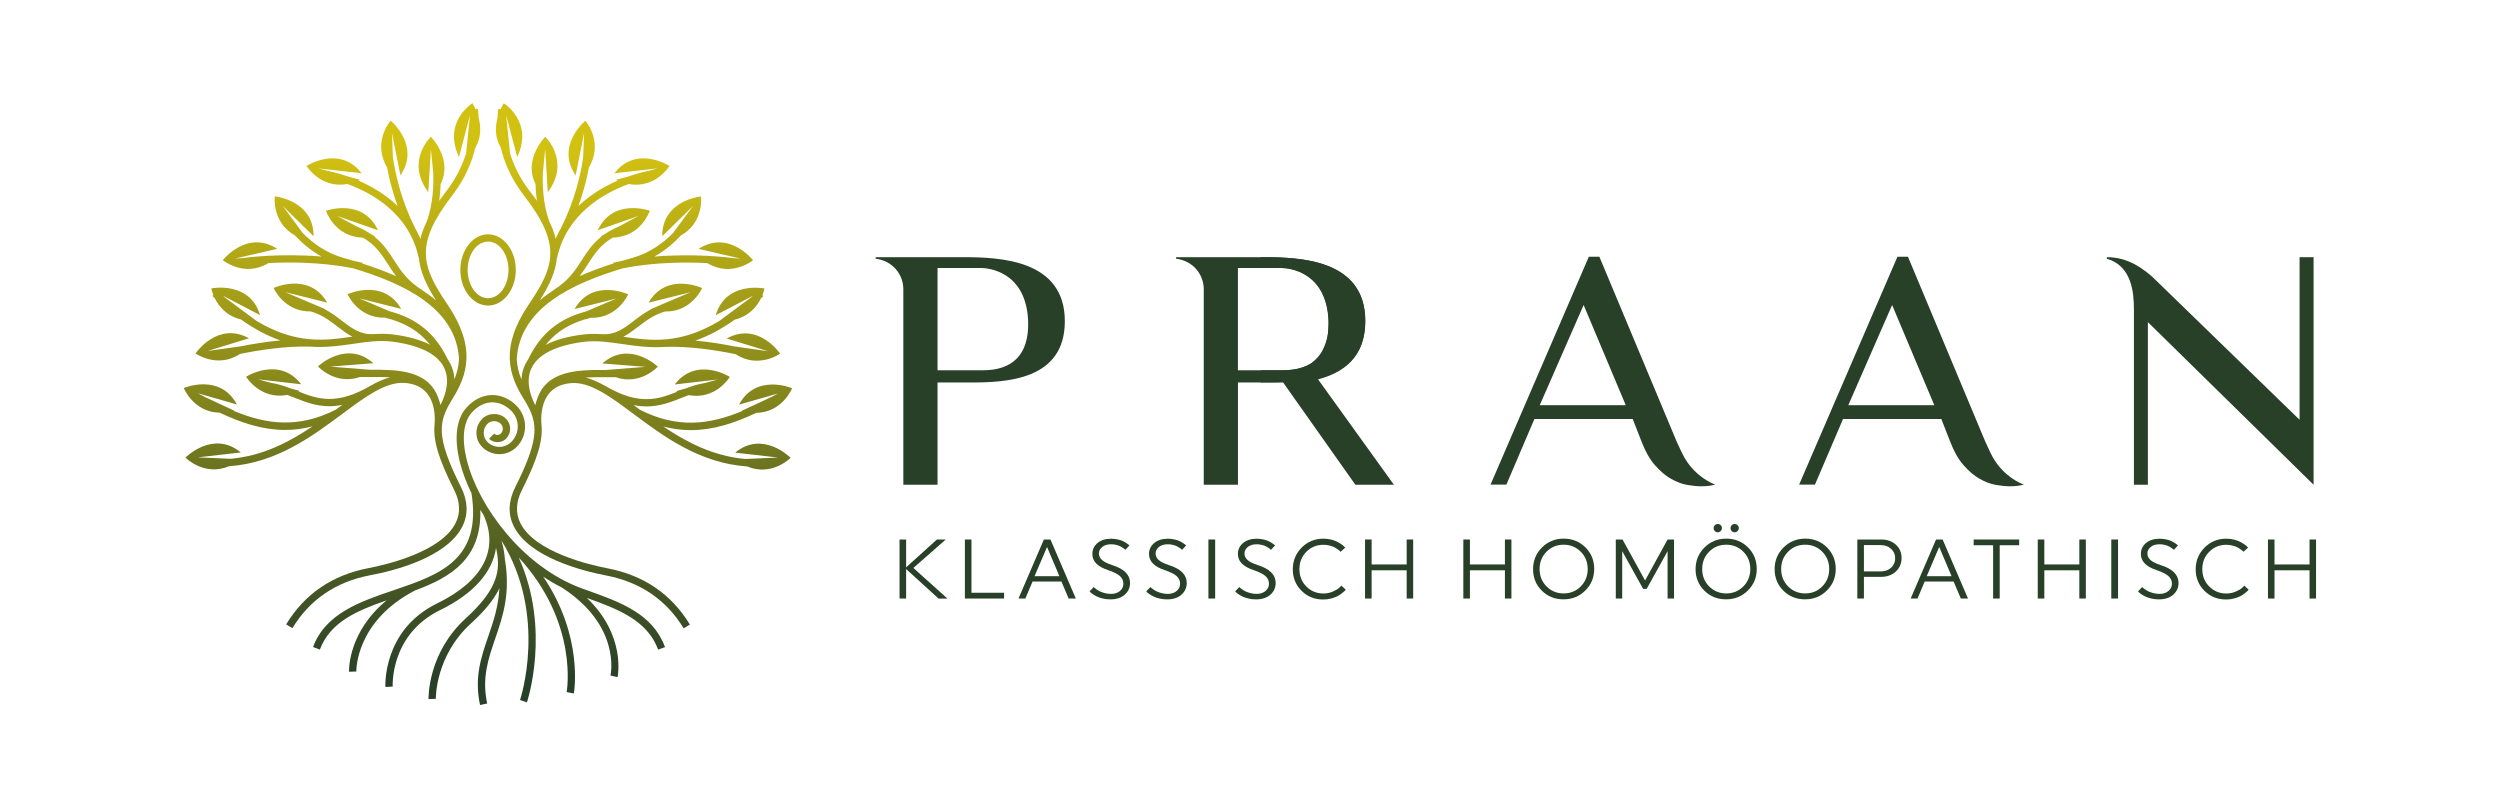 <?xml version="1.0" encoding="utf-8"?>
<!-- Generator: Adobe Illustrator 26.2.1, SVG Export Plug-In . SVG Version: 6.00 Build 0)  -->
<svg version="1.1" id="Layer_1" xmlns="http://www.w3.org/2000/svg" xmlns:xlink="http://www.w3.org/1999/xlink" x="0px" y="0px"
	 viewBox="0 0 600 194" style="enable-background:new 0 0 600 194;" xml:space="preserve">
<style type="text/css">
	.st0{fill:url(#SVGID_1_);}
	.st1{fill:url(#SVGID_00000098940444806425134190000009690728734057342369_);}
	.st2{fill:url(#SVGID_00000158726639011416914870000013844252382845011892_);}
	.st3{fill:url(#SVGID_00000073709126119250741340000005184554998522672828_);}
	.st4{fill:#284028;}
</style>
<g>
	<g>
		
			<linearGradient id="SVGID_1_" gradientUnits="userSpaceOnUse" x1="117.135" y1="157.437" x2="117.135" y2="31.51" gradientTransform="matrix(1 0 0 -1 0 193.89)">
			<stop  offset="0" style="stop-color:#D3C112"/>
			<stop  offset="1" style="stop-color:#284028"/>
		</linearGradient>
		<path class="st0" d="M110.48,64.78c0,4.72,2.99,8.55,6.66,8.55s6.65-3.84,6.65-8.55c0-4.71-2.98-8.55-6.65-8.55
			C113.47,56.23,110.48,60.07,110.48,64.78z M117.14,57.98c2.71,0,4.9,3.05,4.9,6.8s-2.2,6.8-4.9,6.8s-4.9-3.05-4.9-6.8
			C112.23,61.04,114.43,57.98,117.14,57.98z"/>
		
			<linearGradient id="SVGID_00000077325365957724089750000016580320074604513191_" gradientUnits="userSpaceOnUse" x1="117.37" y1="157.437" x2="117.37" y2="31.518" gradientTransform="matrix(1 0 0 -1 0 193.89)">
			<stop  offset="0" style="stop-color:#D3C112"/>
			<stop  offset="1" style="stop-color:#284028"/>
		</linearGradient>
		<path style="fill:url(#SVGID_00000077325365957724089750000016580320074604513191_);" d="M140.86,141.65l-1.26-0.45
			c-14.19-5.2-24.79-19.7-27.55-30.72c-1.28-5.1-0.87-9.16,1.16-11.44c1.4-1.57,3.06-2.43,4.79-2.48c1.65-0.04,3.35,0.67,4.71,2.04
			c1,1,1.55,2.33,1.55,3.73c0,1.42-0.55,2.74-1.55,3.74c-1.57,1.58-4.15,1.58-5.73,0c-0.58-0.58-0.89-1.35-0.89-2.17
			c0-0.82,0.32-1.59,0.89-2.17c0.86-0.86,2.36-0.86,3.22,0c0.31,0.31,0.48,0.73,0.48,1.17s-0.17,0.85-0.48,1.16
			c-0.43,0.43-1.19,0.44-1.61,0l-1.21,1.26c1.09,1.07,2.98,1.06,4.06-0.02c0.64-0.65,1-1.5,1-2.4c0-0.91-0.35-1.76-1-2.4
			c-1.52-1.52-4.17-1.52-5.69,0c-0.91,0.91-1.41,2.12-1.41,3.4c0,1.29,0.5,2.5,1.41,3.4c2.26,2.26,5.94,2.26,8.21,0
			c1.33-1.33,2.06-3.09,2.06-4.97s-0.74-3.64-2.06-4.97c-1.71-1.71-3.87-2.62-6-2.55c-2.22,0.06-4.31,1.12-6.04,3.06
			c-2.43,2.72-2.98,7.35-1.55,13.03c0.6,2.41,1.56,4.95,2.79,7.51c2.53,16.04-7.77,19.54-18.67,23.24
			c-8.03,2.73-16.34,5.54-19.36,13.63l1.64,0.62c2.47-6.62,8.89-9.34,16.02-11.81c-9.23,7.58-9.04,16.68-9.02,17.13l1.75-0.06
			c-0.01-0.12-0.25-12.05,14.11-19.46c8.48-3.15,15.97-7.51,15.65-19.33c0.23,0.38,0.48,0.75,0.72,1.12
			c3.86,8.38-0.07,15.96-11.11,21.34c-13.14,6.41-12.4,19.92-12.39,20.05l1.75-0.11c-0.01-0.13-0.68-12.47,11.41-18.37
			c8-3.9,12.56-9.1,13.38-14.9c0.27,1.12,0.43,2.2,0.47,3.25h-0.02c0.01,0.07,0.02,0.13,0.03,0.2c0.06,4.3-2.05,8.25-7.71,13.42
			c-9.13,8.34-8.97,18.95-8.96,19.4l1.75-0.05c-0.01-0.1-0.17-10.25,8.39-18.06c3.31-3.02,5.57-5.74,6.87-8.49
			c-0.23,4.44-1.47,8.04-2.68,11.57c-1.74,5.07-3.38,9.85-1.97,16.46l1.71-0.36c-1.31-6.14,0.26-10.69,1.91-15.52
			c1.82-5.28,3.69-10.74,2.39-18.83h-0.03c-0.07-1.49-0.35-3.07-0.84-4.76c11.19,18.03,4.52,38.06,4.46,38.27l1.65,0.57
			c0.07-0.2,5.84-17.5-1.96-34.77c14.45,15.7,11.53,32.12,11.5,32.3l1.72,0.33c0.03-0.16,2.44-13.63-7.36-28.05
			c1.46,0.98,2.98,1.87,4.56,2.66l-0.01,0.01c14.06,9.12,11.71,20.59,11.6,21.08l1.71,0.38c0.03-0.11,2.1-9.98-7.36-19
			c7.48,2.68,14.47,5.33,17.1,12.4l1.65-0.61C156.61,147.27,148.96,144.54,140.86,141.65z"/>
		
			<linearGradient id="SVGID_00000026851638011228595460000015977800355704129701_" gradientUnits="userSpaceOnUse" x1="79.685" y1="157.436" x2="79.685" y2="31.446" gradientTransform="matrix(1 0 0 -1 0 193.89)">
			<stop  offset="0" style="stop-color:#D3C112"/>
			<stop  offset="1" style="stop-color:#284028"/>
		</linearGradient>
		<path style="fill:url(#SVGID_00000026851638011228595460000015977800355704129701_);" d="M111,126.29c1.43-2.9,1.3-6.08-0.39-9.45
			c-6.15-12.25-5.38-15.69-1.99-21.15c1.73-2.79,3.16-5.82,3.32-9.43h0.01c0-0.02,0-0.03,0-0.04c0.15-3.68-1.03-7.96-4.58-13.19
			c-6.18-9.11-7.94-14.33,1.12-26.06c3.16-4.09,4.79-8.15,5.61-11.58c1.48-2.48,1.31-5.12,0.77-7.15c-0.04-1.24-0.17-2.02-0.19-2.13
			l-0.54,0.1c-0.4-0.9-0.76-1.44-0.76-1.44c-0.01,0-7.22,4.48-3.22,12.91l2.64-10.02l-0.93,9.14c-0.88,2.82-2.34,5.95-4.77,9.1
			c-0.6,0.78-1.16,1.54-1.68,2.28c0.2-1.45,0.3-2.82,0.33-4.03c3.02-5.88-2.31-11.34-2.33-11.32c-0.01,0-6.2,5.81-0.63,13.29
			l0.63-10.34l0.56,5.77c0.1,2.46,0.03,7.38-1.58,11.64h0.01c-0.7,1.44-1.2,2.8-1.51,4.11c-0.39-0.92-0.83-1.79-1.31-2.62l0.01-0.01
			c-3.3-6.55-4.7-12.79-5.3-16.91l-0.24-5.87l2.04,10.19c4.9-7.1-2.33-13.14-2.35-13.12c-0.01,0-4.48,5.16-0.86,11.18
			c0.49,2.64,1.27,5.83,2.54,9.3c-2.97-2.85-6.4-4.8-9.41-6.1c0.14-0.06,0.28-0.11,0.42-0.18l-3-0.82c-2.5-0.87-4.38-1.25-4.92-1.35
			l-2.07-0.57l10.33,1.15c-5.28-6.83-13.22-1.76-13.21-1.74c0,0.01,3.35,5.5,9.8,4.33c5.89,2.14,14.88,7.1,17.13,17.76l0.03-0.01
			c0.3,3.29,1.77,6.5,4.12,10.2c-1.01-0.87-2.1-1.67-3.25-2.42l0.01-0.02c-3.67-2.26-5.29-4.8-6.87-7.25
			c-1.24-1.93-2.51-3.9-4.72-5.64c0.07-0.01,0.14-0.02,0.21-0.04l-0.98-0.53c-0.98-0.68-2.12-1.31-3.5-1.89l-4.64-2.5l9.8,3.44
			c-3.61-7.84-12.49-4.69-12.48-4.67c0,0.01,2.09,6.3,8.87,6.44c3.03,1.77,4.43,3.93,5.97,6.33c0.62,0.97,1.25,1.95,1.99,2.92
			c-2.62-1.17-5.38-2.17-8.12-3.04l0.04-0.18c-0.64-0.14-1.28-0.28-1.92-0.4c-0.87-0.26-1.74-0.51-2.59-0.75
			c-4.2-1.17-7.47-3.61-9.83-6.01l-4.8-6.5l7.41,7.29c0.07-8.63-9.3-9.57-9.3-9.55c-0.01,0.01-0.75,6.25,4.83,9.36
			c1.64,1.76,3.75,3.6,6.38,5.07c-9.64-0.81-17.68,0.19-18.97,0.37l-1.79,0.12l10.13-2.34c-7.24-4.7-13.06,2.71-13.05,2.73
			c0,0.01,5.13,4.21,10.95,0.69c5.04-0.27,12.56-0.26,20.21,1.22c12.01,3.59,24.77,9.43,25.53,21.77c-0.08,1.72-0.48,3.35-1.12,4.93
			c-0.05-1.38-0.38-2.67-1.01-3.85c-0.16-0.3-0.34-0.58-0.53-0.87c-3-6.25-7.35-9.88-14-11.63L86.2,71.6l10.08,2.53
			c-4.31-7.47-12.87-3.53-12.86-3.51c0,0.01,2.53,5.79,8.96,5.62c4.69,1.12,8.19,3.19,10.84,6.5c-2.31-1.19-5.28-2.02-8.91-2.47
			c-1.53-0.19-3.03-0.19-4.53-0.09v-0.01c-3.23,0.25-5.31-1.35-7.71-3.18c-1.24-0.95-2.57-1.97-4.18-2.8
			c0.03-0.01,0.06-0.02,0.09-0.02l-9.53-4.06l10.08,2.52c-4.31-7.47-12.87-3.53-12.86-3.51c0,0.01,2.52,5.75,8.89,5.62
			c2.66,0.75,4.58,2.21,6.44,3.64c1.17,0.89,2.3,1.76,3.56,2.42c-6.42,0.93-13.5,1.95-23.06-3.82c0,0,0.01,0,0.02,0l-7.48-5.54
			c-0.18-0.16-0.35-0.31-0.53-0.46l8.9,4.64c-2.46-8.27-11.7-6.42-11.69-6.4c0,0,0.12,0.67,0.49,1.59l-0.23,0.24
			c0.19,0.18,0.38,0.34,0.56,0.51c0.91,1.86,2.75,4.26,6.28,5.11c3.43,2.43,6.57,4.02,9.48,5.03c-3.49,0.32-6.8,0.88-9.46,1.41
			l-8.01,1.13l9.93-3.05c-7.55-4.17-12.84,3.63-12.82,3.64c0,0.01,5.22,3.7,10.67,0.12c4.41-0.91,10.88-1.94,16.84-1.76
			c3.76,0.28,7.16-0.21,10.39-0.68c3.18-0.47,6.19-0.9,9.24-0.52c6.44,0.81,10.73,2.89,12.39,6.03c1.61,3.03,0.55,6.53-0.66,9
			c-0.01,0.02-0.02,0.05-0.04,0.07c-0.02,0.04-0.04,0.08-0.05,0.12c-0.07-0.27-0.14-0.54-0.23-0.82l0,0
			c-0.01-0.04-0.03-0.07-0.04-0.11c-0.02-0.07-0.05-0.14-0.07-0.21c-2.22-7.4-10.15-7.36-16.57-7.33c-0.02,0-0.04,0-0.06,0
			l-9.49-0.75l10.36-0.82c-6.46-5.72-13.32,0.75-13.3,0.77c0,0.01,4.16,4.59,10.1,2.54c0.79,0.01,1.58,0.01,2.41,0
			c1.62-0.01,3.24-0.02,4.8,0.07c-1.53,0.41-3.08,1.1-4.65,2l0,0c-8.23,4.82-12.71,3.24-17.34,1.41c0.1-0.04,0.2-0.08,0.3-0.13
			l-2.19-0.61c-1.52-0.58-3.11-1.09-4.88-1.37l-2.91-0.81l10.32,1.19c-5.25-6.85-13.21-1.83-13.21-1.81c0,0.01,3.36,5.58,9.88,4.37
			c0.57,0.21,1.13,0.43,1.68,0.65c2.58,1.02,5.2,2.06,8.42,2.06c0.97,0,2.01-0.11,3.1-0.32c-0.35,0.26-0.71,0.53-1.07,0.79
			c-0.15,0.11-0.3,0.22-0.46,0.34c-9,4.55-16.63,3.58-24.51,0.31c0.05-0.01,0.1-0.02,0.15-0.04l-7.16-3.33
			c-0.53-0.28-1.06-0.57-1.6-0.86l9.35,2.68c-4.05-7.62-12.75-3.96-12.74-3.93c0,0.01,2.31,5.78,8.62,5.91
			c5.25,2.47,10.33,4.14,15.69,4.14c2.14,0,4.33-0.28,6.6-0.87c-5.56,3.75-11.99,7.13-19.71,7.79l-7.84-0.34l10.32-1.18
			c-6.66-5.48-13.29,1.23-13.27,1.24c0,0.01,4.45,4.58,10.45,2.07c11.38-0.79,19.98-7.2,27.14-12.53
			c5.62-4.19,10.48-7.78,15.02-7.47c2.34,0.17,4.15,1.01,5.36,2.5c2.36,2.9,1.81,7.37,1.8,7.42h0.01c-0.41,3.81,0.94,8.28,4.7,15.77
			c1.43,2.85,1.56,5.5,0.38,7.88c-3.47,7.05-16.89,10.1-20.92,10.88c-8.7,1.66-15.35,6.2-19.78,13.5l1.5,0.91
			c4.16-6.85,10.42-11.12,18.61-12.69C94.26,137.07,107.27,133.85,111,126.29z"/>
		
			<linearGradient id="SVGID_00000041980550984696847820000008592114943573476509_" gradientUnits="userSpaceOnUse" x1="154.56" y1="157.436" x2="154.56" y2="31.416" gradientTransform="matrix(1 0 0 -1 0 193.89)">
			<stop  offset="0" style="stop-color:#D3C112"/>
			<stop  offset="1" style="stop-color:#284028"/>
		</linearGradient>
		<path style="fill:url(#SVGID_00000041980550984696847820000008592114943573476509_);" d="M176.45,108.63l10.32,1.18l-7.87,0.34
			c-7.71-0.66-14.14-4.04-19.7-7.79c2.27,0.59,4.46,0.87,6.61,0.87c5.36,0,10.43-1.67,15.68-4.14c6.32-0.12,8.62-5.9,8.61-5.91
			c0.01-0.02-8.67-3.68-12.73,3.93l9.35-2.68c-0.53,0.29-1.06,0.57-1.58,0.85l-7.18,3.34c0.05,0.01,0.1,0.02,0.15,0.04
			c-7.89,3.27-15.52,4.24-24.52-0.32c-0.15-0.11-0.3-0.22-0.45-0.33c-0.36-0.27-0.71-0.53-1.07-0.79c1.1,0.22,2.13,0.32,3.1,0.32
			c3.22,0,5.84-1.04,8.42-2.06c0.55-0.22,1.11-0.44,1.68-0.65c6.53,1.21,9.88-4.35,9.88-4.37c0.01-0.02-7.96-5.04-13.21,1.81
			l10.32-1.19l-2.92,0.81c-1.76,0.27-3.35,0.79-4.87,1.36l-2.2,0.62c0.1,0.05,0.2,0.08,0.3,0.13c-4.64,1.84-9.11,3.42-17.35-1.41
			v0.01c-1.58-0.9-3.12-1.59-4.66-2c1.56-0.09,3.19-0.08,4.81-0.07c0.82,0.01,1.62,0,2.4,0c5.94,2.05,10.1-2.53,10.11-2.54
			c0.01-0.02-6.84-6.49-13.31-0.77l10.36,0.82l-9.5,0.75c-0.02,0-0.04,0-0.06,0c-6.42-0.03-14.37-0.08-16.58,7.35
			c-0.02,0.05-0.03,0.09-0.05,0.14c-0.02,0.06-0.04,0.1-0.05,0.16l0,0c-0.09,0.27-0.16,0.54-0.23,0.81
			c-1.26-2.48-2.41-6.07-0.76-9.18c1.66-3.14,5.95-5.22,12.4-6.03c3.04-0.38,6.05,0.06,9.24,0.52c3.25,0.47,6.65,0.97,10.43,0.68
			c5.94-0.17,12.4,0.85,16.79,1.76c5.44,3.58,10.67-0.11,10.67-0.12c0.02-0.01-5.27-7.82-12.82-3.64l9.94,3.05l-8.03-1.14
			c-2.66-0.54-5.95-1.09-9.44-1.41c2.91-1.02,6.05-2.61,9.48-5.04c3.52-0.86,5.36-3.25,6.27-5.11c0.19-0.17,0.38-0.34,0.57-0.52
			l-0.23-0.24c0.37-0.93,0.5-1.59,0.5-1.59c0-0.02-9.24-1.87-11.69,6.4l8.92-4.65c-0.17,0.15-0.33,0.29-0.5,0.43L172.66,77
			c0.01,0,0.01,0,0.02,0c-9.57,5.78-16.65,4.76-23.07,3.82c1.26-0.66,2.39-1.53,3.56-2.42c1.86-1.42,3.79-2.88,6.44-3.64
			c6.38,0.14,8.9-5.61,8.9-5.62c0.01-0.02-8.56-3.96-12.86,3.51l10.08-2.52l-9.53,4.06c0.03,0.01,0.06,0.01,0.08,0.02
			c-1.6,0.83-2.94,1.86-4.17,2.8c-2.4,1.84-4.47,3.43-7.71,3.18v0.01c-1.5-0.1-2.99-0.1-4.52,0.09c-3.63,0.45-6.61,1.28-8.92,2.48
			c2.65-3.31,6.15-5.38,10.85-6.5c6.42,0.17,8.96-5.61,8.96-5.62c0-0.02-8.55-3.97-12.86,3.51l10.08-2.53l-7.31,3.11
			c-6.64,1.75-10.98,5.37-13.98,11.61c-0.2,0.29-0.38,0.58-0.54,0.88c-0.62,1.17-0.95,2.47-1.01,3.85
			c-0.65-1.59-1.05-3.21-1.13-4.94c0.77-12.34,13.53-18.17,25.54-21.77c7.65-1.48,15.17-1.48,20.21-1.22
			c5.81,3.52,10.95-0.68,10.95-0.69c0.02-0.02-5.81-7.42-13.05-2.73l10.12,2.34L176,61.95c-1.29-0.17-9.32-1.18-18.96-0.37
			c2.62-1.46,4.73-3.3,6.37-5.06c5.59-3.11,4.84-9.36,4.83-9.37c0-0.02-9.38,0.92-9.3,9.55l7.41-7.29l-4.81,6.51
			c-2.36,2.39-5.62,4.82-9.83,5.99c-0.85,0.24-1.71,0.48-2.58,0.74c-0.65,0.12-1.29,0.26-1.94,0.4l0.04,0.18
			c-2.74,0.87-5.49,1.87-8.11,3.04c0.75-0.98,1.38-1.95,2-2.92c1.54-2.4,2.93-4.56,5.96-6.33c6.78-0.14,8.87-6.42,8.87-6.44
			c0-0.02-8.87-3.16-12.48,4.67l9.8-3.44l-4.65,2.51c-1.36,0.57-2.5,1.2-3.47,1.87l-0.99,0.53c0.07,0.02,0.14,0.02,0.21,0.04
			c-2.21,1.74-3.49,3.71-4.72,5.64c-1.57,2.46-3.2,4.99-6.86,7.25l0.01,0.02c-1.15,0.75-2.25,1.56-3.26,2.43
			c2.35-3.7,3.82-6.91,4.12-10.2l0.03,0.01C136,51.28,145,46.32,150.89,44.17c6.44,1.16,9.79-4.33,9.79-4.34
			c0.01-0.02-7.94-5.08-13.21,1.74l10.33-1.15L155.73,41c-0.54,0.1-2.42,0.48-4.92,1.35l-3.01,0.82c0.14,0.07,0.28,0.12,0.42,0.18
			c-3,1.3-6.43,3.25-9.41,6.1c1.27-3.47,2.05-6.66,2.54-9.3c3.62-6.02-0.85-11.17-0.86-11.18c-0.01-0.02-7.24,6.02-2.34,13.12
			l2.04-10.19l-0.24,5.92c-0.6,4.11-2,10.32-5.29,16.86h0.01c-0.48,0.82-0.92,1.69-1.3,2.61c-0.31-1.31-0.81-2.66-1.51-4.1l0,0
			c-1.62-4.28-1.67-9.21-1.57-11.67l0.55-5.74l0.63,10.34c5.57-7.48-0.61-13.29-0.62-13.29c-0.02-0.02-5.34,5.44-2.33,11.32
			c0.03,1.21,0.13,2.58,0.33,4.03c-0.52-0.74-1.07-1.49-1.68-2.27c-2.44-3.16-3.9-6.31-4.77-9.14l-0.92-9.1l2.65,10.02
			c3.99-8.43-3.21-12.91-3.22-12.91s-0.36,0.54-0.77,1.44l-0.54-0.1c-0.02,0.11-0.15,0.88-0.19,2.13c-0.54,2.03-0.71,4.67,0.77,7.15
			c0.82,3.44,2.45,7.49,5.61,11.58c4.75,6.15,6.53,10.52,6.25,14.59l0,0l0,0c-0.25,3.69-2.19,7.14-5.12,11.47
			c-3.55,5.23-4.73,9.51-4.58,13.19c0,0.01,0,0.02,0,0.04h0.01c0.16,3.61,1.58,6.64,3.32,9.43c0.5,0.8,0.93,1.55,1.3,2.29
			c0.01,0.02,0.02,0.04,0.03,0.06l0,0c2.14,4.33,1.92,8.38-3.31,18.79c-1.7,3.37-1.83,6.54-0.39,9.45
			c3.73,7.56,16.74,10.78,22.16,11.82c8.19,1.57,14.46,5.84,18.62,12.69l1.49-0.91c-4.42-7.29-11.08-11.84-19.78-13.5
			c-4.03-0.77-17.44-3.83-20.92-10.88c-1.17-2.38-1.05-5.04,0.38-7.88c3.76-7.48,5.11-11.96,4.7-15.77h0.01
			c-0.01-0.03-0.31-2.53,0.51-5c0.01-0.03,0.02-0.05,0.03-0.08c0.28-0.82,0.69-1.63,1.27-2.34c1.21-1.49,3.02-2.33,5.36-2.5
			c4.54-0.34,9.4,3.28,15.01,7.47c7.17,5.33,15.77,11.74,27.15,12.53c5.99,2.51,10.45-2.06,10.45-2.07
			C189.74,109.86,183.11,103.15,176.45,108.63z"/>
	</g>
	<g>
		<g>
			<path class="st4" d="M217.47,136.57v7.08h-1.58v-14.17h1.58v6.68l7.39-6.68h2.12l-7.77,6.83l8.18,7.35h-2.13L217.47,136.57z"/>
			<path class="st4" d="M231.57,143.65v-14.17h1.58v12.78h7.83v1.39H231.57z"/>
			<path class="st4" d="M258.2,143.65h-1.72l-1.74-4.09h-6.92l-1.74,4.09h-1.64l6.09-14.17h1.58L258.2,143.65z M248.29,138.29h5.97
				l-2.97-7.02L248.29,138.29z"/>
			<path class="st4" d="M271.21,139.9c0,1.14-0.42,2.08-1.28,2.83c-0.85,0.75-2,1.12-3.44,1.12c-0.62,0-1.22-0.06-1.79-0.2
				c-0.57-0.13-1.04-0.29-1.41-0.47c-0.37-0.18-0.7-0.36-0.98-0.56c-0.29-0.19-0.49-0.35-0.63-0.49l-0.18-0.2l0.99-1.05l0.17,0.18
				c0.07,0.07,0.25,0.2,0.51,0.39c0.27,0.19,0.55,0.36,0.85,0.5c0.3,0.15,0.68,0.27,1.16,0.4c0.48,0.12,0.97,0.18,1.47,0.18
				c0.88,0,1.59-0.23,2.14-0.7c0.54-0.47,0.82-1.04,0.82-1.73c0-0.73-0.28-1.34-0.83-1.84s-1.52-0.99-2.91-1.46
				c-2.47-0.82-3.71-2.1-3.71-3.84c0-1.06,0.41-1.93,1.23-2.63c0.82-0.69,1.92-1.04,3.28-1.04c0.53,0,1.06,0.06,1.57,0.17
				c0.51,0.1,0.92,0.24,1.24,0.4c0.32,0.16,0.62,0.32,0.86,0.49c0.25,0.16,0.43,0.29,0.56,0.4l0.16,0.16l-0.99,1.05
				c-0.02-0.04-0.07-0.1-0.14-0.15c-0.06-0.06-0.21-0.16-0.42-0.32c-0.22-0.15-0.45-0.28-0.69-0.4c-0.25-0.12-0.56-0.23-0.93-0.32
				c-0.38-0.09-0.77-0.15-1.18-0.15c-0.94,0-1.67,0.22-2.19,0.66c-0.52,0.45-0.78,0.95-0.78,1.53c0,0.62,0.25,1.15,0.74,1.59
				s1.3,0.84,2.42,1.21C269.78,136.51,271.21,137.95,271.21,139.9z"/>
			<path class="st4" d="M284.82,139.9c0,1.14-0.43,2.08-1.28,2.83s-2,1.12-3.44,1.12c-0.62,0-1.22-0.06-1.79-0.2
				c-0.57-0.13-1.05-0.29-1.42-0.47c-0.37-0.18-0.7-0.36-0.98-0.56c-0.28-0.19-0.49-0.35-0.63-0.49l-0.18-0.2l0.99-1.05l0.17,0.18
				c0.07,0.07,0.25,0.2,0.52,0.39s0.55,0.36,0.85,0.5c0.3,0.15,0.68,0.27,1.17,0.4c0.48,0.12,0.97,0.18,1.47,0.18
				c0.88,0,1.59-0.23,2.13-0.7s0.82-1.04,0.82-1.73c0-0.73-0.27-1.34-0.83-1.84s-1.53-0.99-2.92-1.46c-2.47-0.82-3.71-2.1-3.71-3.84
				c0-1.06,0.41-1.93,1.24-2.63c0.82-0.69,1.91-1.04,3.28-1.04c0.53,0,1.06,0.06,1.56,0.17c0.5,0.1,0.92,0.24,1.25,0.4
				c0.32,0.16,0.61,0.32,0.86,0.49c0.25,0.16,0.43,0.29,0.56,0.4l0.16,0.16l-0.99,1.05c-0.03-0.04-0.08-0.1-0.14-0.15
				c-0.07-0.06-0.21-0.16-0.43-0.32c-0.22-0.15-0.44-0.28-0.69-0.4c-0.24-0.12-0.55-0.23-0.92-0.32c-0.38-0.09-0.77-0.15-1.18-0.15
				c-0.95,0-1.68,0.22-2.2,0.66c-0.52,0.45-0.78,0.95-0.78,1.53c0,0.62,0.25,1.15,0.74,1.59s1.3,0.84,2.42,1.21
				C283.38,136.51,284.82,137.95,284.82,139.9z"/>
			<path class="st4" d="M290.02,129.48h1.62v14.17h-1.62V129.48z"/>
			<path class="st4" d="M306.16,139.9c0,1.14-0.42,2.08-1.28,2.83c-0.85,0.75-1.99,1.12-3.44,1.12c-0.62,0-1.22-0.06-1.79-0.2
				c-0.57-0.13-1.05-0.29-1.42-0.47c-0.37-0.18-0.7-0.36-0.98-0.56c-0.28-0.19-0.49-0.35-0.63-0.49l-0.18-0.2l0.99-1.05l0.17,0.18
				c0.07,0.07,0.25,0.2,0.52,0.39s0.55,0.36,0.85,0.5c0.3,0.15,0.69,0.27,1.16,0.4c0.48,0.12,0.97,0.18,1.46,0.18
				c0.88,0,1.59-0.23,2.14-0.7c0.55-0.47,0.82-1.04,0.82-1.73c0-0.73-0.28-1.34-0.83-1.84c-0.56-0.5-1.53-0.99-2.92-1.46
				c-2.47-0.82-3.71-2.1-3.71-3.84c0-1.06,0.41-1.93,1.24-2.63c0.82-0.69,1.91-1.04,3.28-1.04c0.54,0,1.06,0.06,1.57,0.17
				c0.5,0.1,0.92,0.24,1.24,0.4c0.33,0.16,0.62,0.32,0.87,0.49c0.25,0.16,0.43,0.29,0.56,0.4l0.16,0.16l-0.99,1.05
				c-0.03-0.04-0.08-0.1-0.15-0.15c-0.06-0.06-0.21-0.16-0.42-0.32c-0.22-0.15-0.45-0.28-0.69-0.4c-0.25-0.12-0.56-0.23-0.93-0.32
				c-0.38-0.09-0.77-0.15-1.18-0.15c-0.94,0-1.67,0.22-2.2,0.66c-0.52,0.45-0.78,0.95-0.78,1.53c0,0.62,0.25,1.15,0.74,1.59
				s1.3,0.84,2.42,1.21C304.72,136.51,306.16,137.95,306.16,139.9z"/>
			<path class="st4" d="M312.41,131.41c1.42-1.42,3.16-2.13,5.24-2.13c0.63,0,1.25,0.08,1.84,0.23c0.6,0.15,1.09,0.32,1.48,0.53
				c0.39,0.21,0.73,0.42,1.03,0.63s0.51,0.39,0.64,0.54l0.22,0.22l-1.11,1l-0.18-0.19c-0.08-0.08-0.25-0.21-0.51-0.4
				c-0.26-0.19-0.55-0.36-0.84-0.51c-0.3-0.15-0.68-0.28-1.15-0.4s-0.95-0.18-1.44-0.18c-1.63,0-3,0.56-4.11,1.69
				c-1.11,1.11-1.66,2.5-1.66,4.14c0,1.66,0.55,3.05,1.66,4.17c1.1,1.12,2.47,1.69,4.11,1.69c0.82,0,1.59-0.17,2.3-0.48
				c0.71-0.32,1.23-0.63,1.54-0.94l0.47-0.46l1.05,0.97c-0.05,0.06-0.13,0.15-0.22,0.25s-0.31,0.29-0.65,0.56
				c-0.33,0.27-0.7,0.51-1.09,0.72c-0.39,0.21-0.9,0.4-1.52,0.57c-0.62,0.17-1.26,0.25-1.93,0.25c-2.07,0-3.8-0.69-5.2-2.08
				c-1.4-1.39-2.11-3.11-2.11-5.16C310.28,134.56,310.99,132.83,312.41,131.41z"/>
			<path class="st4" d="M337.6,136.87h-8.41v6.78h-1.58v-14.17h1.58v5.99h8.41v-5.99h1.56v14.17h-1.56V136.87z"/>
			<path class="st4" d="M361.18,136.87h-8.4v6.78h-1.58v-14.17h1.58v5.99h8.4v-5.99h1.56v14.17h-1.56V136.87z"/>
			<path class="st4" d="M380.5,131.37c1.41,1.4,2.11,3.13,2.11,5.17c0,2.05-0.71,3.78-2.14,5.19c-1.42,1.42-3.16,2.11-5.23,2.11
				s-3.8-0.69-5.2-2.08c-1.41-1.39-2.1-3.11-2.1-5.16s0.71-3.78,2.13-5.2c1.43-1.42,3.17-2.13,5.23-2.13
				C377.36,129.28,379.09,129.98,380.5,131.37z M379.39,140.73c1.1-1.12,1.66-2.51,1.66-4.17c0-1.64-0.56-3.03-1.66-4.14
				c-1.11-1.12-2.48-1.69-4.11-1.69c-1.63,0-3,0.56-4.12,1.69c-1.1,1.11-1.66,2.5-1.66,4.14c0,1.66,0.56,3.05,1.66,4.17
				c1.11,1.12,2.48,1.69,4.12,1.69C376.91,142.42,378.28,141.86,379.39,140.73z"/>
			<path class="st4" d="M389.33,132.28v11.37h-1.54v-14.17h1.62l5.41,9.84l5.4-9.84h1.55v14.17h-1.55v-11.37l-5.02,9.05h-0.85
				L389.33,132.28z"/>
			<path class="st4" d="M419.52,131.37c1.4,1.4,2.1,3.13,2.1,5.17c0,2.05-0.71,3.78-2.14,5.19c-1.42,1.42-3.17,2.11-5.23,2.11
				c-2.07,0-3.8-0.69-5.2-2.08c-1.4-1.39-2.11-3.11-2.11-5.16s0.71-3.78,2.13-5.2c1.43-1.42,3.17-2.13,5.24-2.13
				C416.38,129.28,418.11,129.98,419.52,131.37z M418.41,140.73c1.11-1.12,1.66-2.51,1.66-4.17c0-1.64-0.56-3.03-1.66-4.14
				c-1.11-1.12-2.48-1.69-4.11-1.69c-1.63,0-3,0.56-4.11,1.69c-1.11,1.11-1.66,2.5-1.66,4.14c0,1.66,0.55,3.05,1.66,4.17
				c1.11,1.12,2.48,1.69,4.11,1.69S417.3,141.86,418.41,140.73z M412.97,126.04c0.19,0.19,0.29,0.43,0.29,0.71
				c0,0.27-0.1,0.5-0.29,0.7c-0.2,0.2-0.43,0.3-0.7,0.3c-0.29,0-0.52-0.1-0.71-0.3c-0.19-0.19-0.29-0.43-0.29-0.7s0.1-0.5,0.3-0.7
				c0.19-0.2,0.42-0.29,0.7-0.29C412.54,125.76,412.77,125.85,412.97,126.04z M417.02,126.04c0.2,0.19,0.29,0.43,0.29,0.71
				c0,0.27-0.09,0.5-0.29,0.7s-0.43,0.3-0.7,0.3c-0.28,0-0.51-0.1-0.71-0.3c-0.19-0.19-0.28-0.43-0.28-0.7s0.09-0.5,0.29-0.7
				c0.19-0.2,0.43-0.29,0.7-0.29C416.59,125.76,416.82,125.85,417.02,126.04z"/>
			<path class="st4" d="M438.47,131.37c1.4,1.4,2.11,3.13,2.11,5.17c0,2.05-0.71,3.78-2.14,5.19c-1.42,1.42-3.17,2.11-5.23,2.11
				s-3.8-0.69-5.2-2.08c-1.4-1.39-2.1-3.11-2.1-5.16s0.71-3.78,2.14-5.2c1.42-1.42,3.16-2.13,5.23-2.13
				C435.33,129.28,437.07,129.98,438.47,131.37z M437.35,140.73c1.11-1.12,1.66-2.51,1.66-4.17c0-1.64-0.56-3.03-1.66-4.14
				c-1.1-1.12-2.48-1.69-4.1-1.69c-1.64,0-3,0.56-4.11,1.69c-1.11,1.11-1.66,2.5-1.66,4.14c0,1.66,0.56,3.05,1.66,4.17
				c1.11,1.12,2.47,1.69,4.11,1.69C434.88,142.42,436.25,141.86,437.35,140.73z"/>
			<path class="st4" d="M445.76,129.48h5.73c1.45,0,2.64,0.43,3.54,1.26c0.91,0.84,1.35,1.9,1.35,3.2c0,1.29-0.46,2.37-1.38,3.23
				c-0.92,0.85-2.12,1.28-3.57,1.28h-4.09v5.2h-1.58L445.76,129.48L445.76,129.48z M447.34,130.82v6.32h3.99
				c1.04,0,1.88-0.3,2.54-0.89c0.64-0.6,0.97-1.35,0.97-2.27c0-0.91-0.32-1.66-0.97-2.25c-0.66-0.61-1.5-0.91-2.54-0.91H447.34z"/>
			<path class="st4" d="M472.32,143.65h-1.72l-1.74-4.09h-6.93l-1.73,4.09h-1.64l6.09-14.17h1.58L472.32,143.65z M462.41,138.29
				h5.97l-2.97-7.02L462.41,138.29z"/>
			<path class="st4" d="M479.93,130.86v12.79h-1.58v-12.79h-4.67v-1.38h10.92v1.38H479.93z"/>
			<path class="st4" d="M499.04,136.87h-8.4v6.78h-1.58v-14.17h1.58v5.99h8.4v-5.99h1.56v14.17h-1.56V136.87z"/>
			<path class="st4" d="M506.71,129.48h1.62v14.17h-1.62V129.48z"/>
			<path class="st4" d="M522.85,139.9c0,1.14-0.42,2.08-1.28,2.83c-0.84,0.75-2,1.12-3.44,1.12c-0.63,0-1.22-0.06-1.79-0.2
				c-0.58-0.13-1.05-0.29-1.42-0.47c-0.38-0.18-0.69-0.36-0.98-0.56c-0.29-0.19-0.49-0.35-0.63-0.49l-0.18-0.2l0.98-1.05l0.18,0.18
				c0.07,0.07,0.25,0.2,0.52,0.39s0.56,0.36,0.85,0.5c0.29,0.15,0.68,0.27,1.16,0.4c0.48,0.12,0.97,0.18,1.47,0.18
				c0.87,0,1.59-0.23,2.14-0.7c0.54-0.47,0.83-1.04,0.83-1.73c0-0.73-0.28-1.34-0.84-1.84s-1.52-0.99-2.91-1.46
				c-2.47-0.82-3.7-2.1-3.7-3.84c0-1.06,0.41-1.93,1.22-2.63c0.82-0.69,1.92-1.04,3.28-1.04c0.55,0,1.07,0.06,1.58,0.17
				c0.51,0.1,0.92,0.24,1.24,0.4c0.33,0.16,0.61,0.32,0.86,0.49c0.26,0.16,0.44,0.29,0.56,0.4l0.16,0.16l-0.99,1.05
				c-0.03-0.04-0.08-0.1-0.15-0.15c-0.06-0.06-0.21-0.16-0.43-0.32c-0.21-0.15-0.45-0.28-0.69-0.4c-0.23-0.12-0.55-0.23-0.93-0.32
				c-0.38-0.09-0.77-0.15-1.17-0.15c-0.95,0-1.68,0.22-2.19,0.66c-0.53,0.45-0.78,0.95-0.78,1.53c0,0.62,0.23,1.15,0.73,1.59
				c0.49,0.44,1.3,0.84,2.42,1.21C521.41,136.51,522.85,137.95,522.85,139.9z"/>
			<path class="st4" d="M529.11,131.41c1.42-1.42,3.17-2.13,5.22-2.13c0.64,0,1.26,0.08,1.84,0.23c0.6,0.15,1.09,0.32,1.48,0.53
				c0.39,0.21,0.73,0.42,1.03,0.63c0.3,0.21,0.52,0.39,0.64,0.54l0.23,0.22l-1.11,1l-0.18-0.19c-0.08-0.08-0.26-0.21-0.52-0.4
				c-0.26-0.19-0.54-0.36-0.83-0.51c-0.3-0.15-0.69-0.28-1.16-0.4s-0.95-0.18-1.43-0.18c-1.63,0-3,0.56-4.11,1.69
				c-1.11,1.11-1.66,2.5-1.66,4.14c0,1.66,0.55,3.05,1.66,4.17s2.48,1.69,4.11,1.69c0.83,0,1.6-0.17,2.31-0.48
				c0.72-0.32,1.24-0.63,1.54-0.94l0.46-0.46l1.05,0.97c-0.05,0.06-0.12,0.15-0.22,0.25s-0.31,0.29-0.65,0.56s-0.7,0.51-1.09,0.72
				s-0.9,0.4-1.52,0.57c-0.63,0.17-1.26,0.25-1.93,0.25c-2.06,0-3.79-0.69-5.2-2.08c-1.4-1.39-2.11-3.11-2.11-5.16
				C526.97,134.56,527.69,132.83,529.11,131.41z"/>
			<path class="st4" d="M554.29,136.87h-8.41v6.78h-1.57v-14.17h1.57v5.99h8.41v-5.99h1.56v14.17h-1.56V136.87z"/>
		</g>
		<g>
			<path class="st4" d="M255.56,77.09c0,14.14-13.96,14.74-23.03,14.71c-1.03,0-6.64-0.01-7.52-0.01v24.55h-8.21V69.4
				c0-3.43-2.46-6.79-6.64-7.31v-0.37h14.85c0.48,0,5.64,0,6.17,0C240.13,61.73,255.56,62.36,255.56,77.09z M246.75,77.09
				c-0.45-12.02-9.7-12.77-11.27-12.77h-10.47v24.55h10.47C238.47,88.87,247.12,88.73,246.75,77.09z"/>
			<path class="st4" d="M555.26,61.72v54.62l-39.77-39.03v39.03h-3.35V74.25c0-4.25-0.6-10.45-6.5-12.16v-0.37
				c5.44,0,9.03,3.13,10.9,4.7l35.36,34.33V61.72H555.26z"/>
			<path class="st4" d="M405.42,111.55c-0.15-0.19-0.28-0.38-0.43-0.58c-0.19-0.29-0.39-0.57-0.57-0.89
				c-0.04-0.08-0.09-0.13-0.13-0.21c-0.21-0.39-0.44-0.85-0.67-1.29c-0.04-0.08-0.08-0.14-0.11-0.22c-0.01-0.01-0.01-0.01-0.01-0.02
				c-0.36-0.73-0.73-1.52-1.11-2.39l-18.54-44.34h-2.53l-23.59,54.7h3.8l6.73-15.75h23.59l2.11,5.39c0.9,2.37,1.98,4.28,3.24,5.71
				c1.26,1.44,2.56,2.53,3.88,3.27c1.32,0.75,2.61,1.23,3.88,1.45c1.26,0.22,2.38,0.33,3.33,0.33c1.29,0,2.41-0.14,3.37-0.41
				C411.67,116.3,408.21,115.17,405.42,111.55z M369.54,97.24l10.53-24.04l10.11,24.04H369.54z"/>
			<path class="st4" d="M479.47,111.55c-0.15-0.19-0.28-0.38-0.43-0.58c-0.19-0.29-0.38-0.57-0.57-0.89
				c-0.04-0.08-0.09-0.13-0.13-0.21c-0.22-0.39-0.45-0.85-0.67-1.29c-0.03-0.08-0.08-0.14-0.1-0.22c-0.01-0.01-0.01-0.01-0.01-0.02
				c-0.35-0.73-0.73-1.52-1.11-2.39l-18.54-44.34h-2.52l-23.6,54.7h3.8l6.74-15.75h23.59l2.11,5.39c0.9,2.37,1.98,4.28,3.24,5.71
				c1.26,1.44,2.56,2.53,3.88,3.27c1.32,0.75,2.61,1.23,3.88,1.45c1.26,0.22,2.38,0.33,3.33,0.33c1.29,0,2.41-0.14,3.37-0.41
				C485.72,116.3,482.26,115.17,479.47,111.55z M443.59,97.24l10.52-24.04l10.12,24.04H443.59z"/>
			<g>
				<path class="st4" d="M327.65,77.09c0,14.14-13.97,14.74-23.02,14.71c-1.03,0-6.65-0.01-7.52-0.01v24.55h-8.21V69.4
					c0-3.43-2.46-6.79-6.64-7.31v-0.37h14.85c0.48,0,5.63,0,6.16,0C312.21,61.73,327.65,62.36,327.65,77.09z M318.84,77.09
					c-0.45-12.02-9.7-12.77-11.26-12.77H297.1v24.55h10.47C310.56,88.87,319.21,88.73,318.84,77.09z"/>
				<path class="st4" d="M316.33,91.04c6.05-1.57,11.35-5.3,11.35-14.03c0-15.06-16.28-15.29-25.09-15.29v2.6h5.09
					c1.64,0,10.82,0.82,11.2,12.69c0,1.26-0.08,2.61-0.3,3.81c-0.22,0.97-0.52,1.94-0.97,2.83c-0.3,0.74-0.83,1.49-1.35,2.09
					c-0.52,0.6-1.04,1.05-1.64,1.5c-1.19,0.74-2.61,1.19-4.03,1.42c-0.97,0.15-1.94,0.22-2.91,0.22h-5.09v2.91
					c1.61-0.01,3.39-0.01,5.31-0.07l17.39,24.62h9.25L316.33,91.04z"/>
			</g>
		</g>
	</g>
</g>
</svg>
